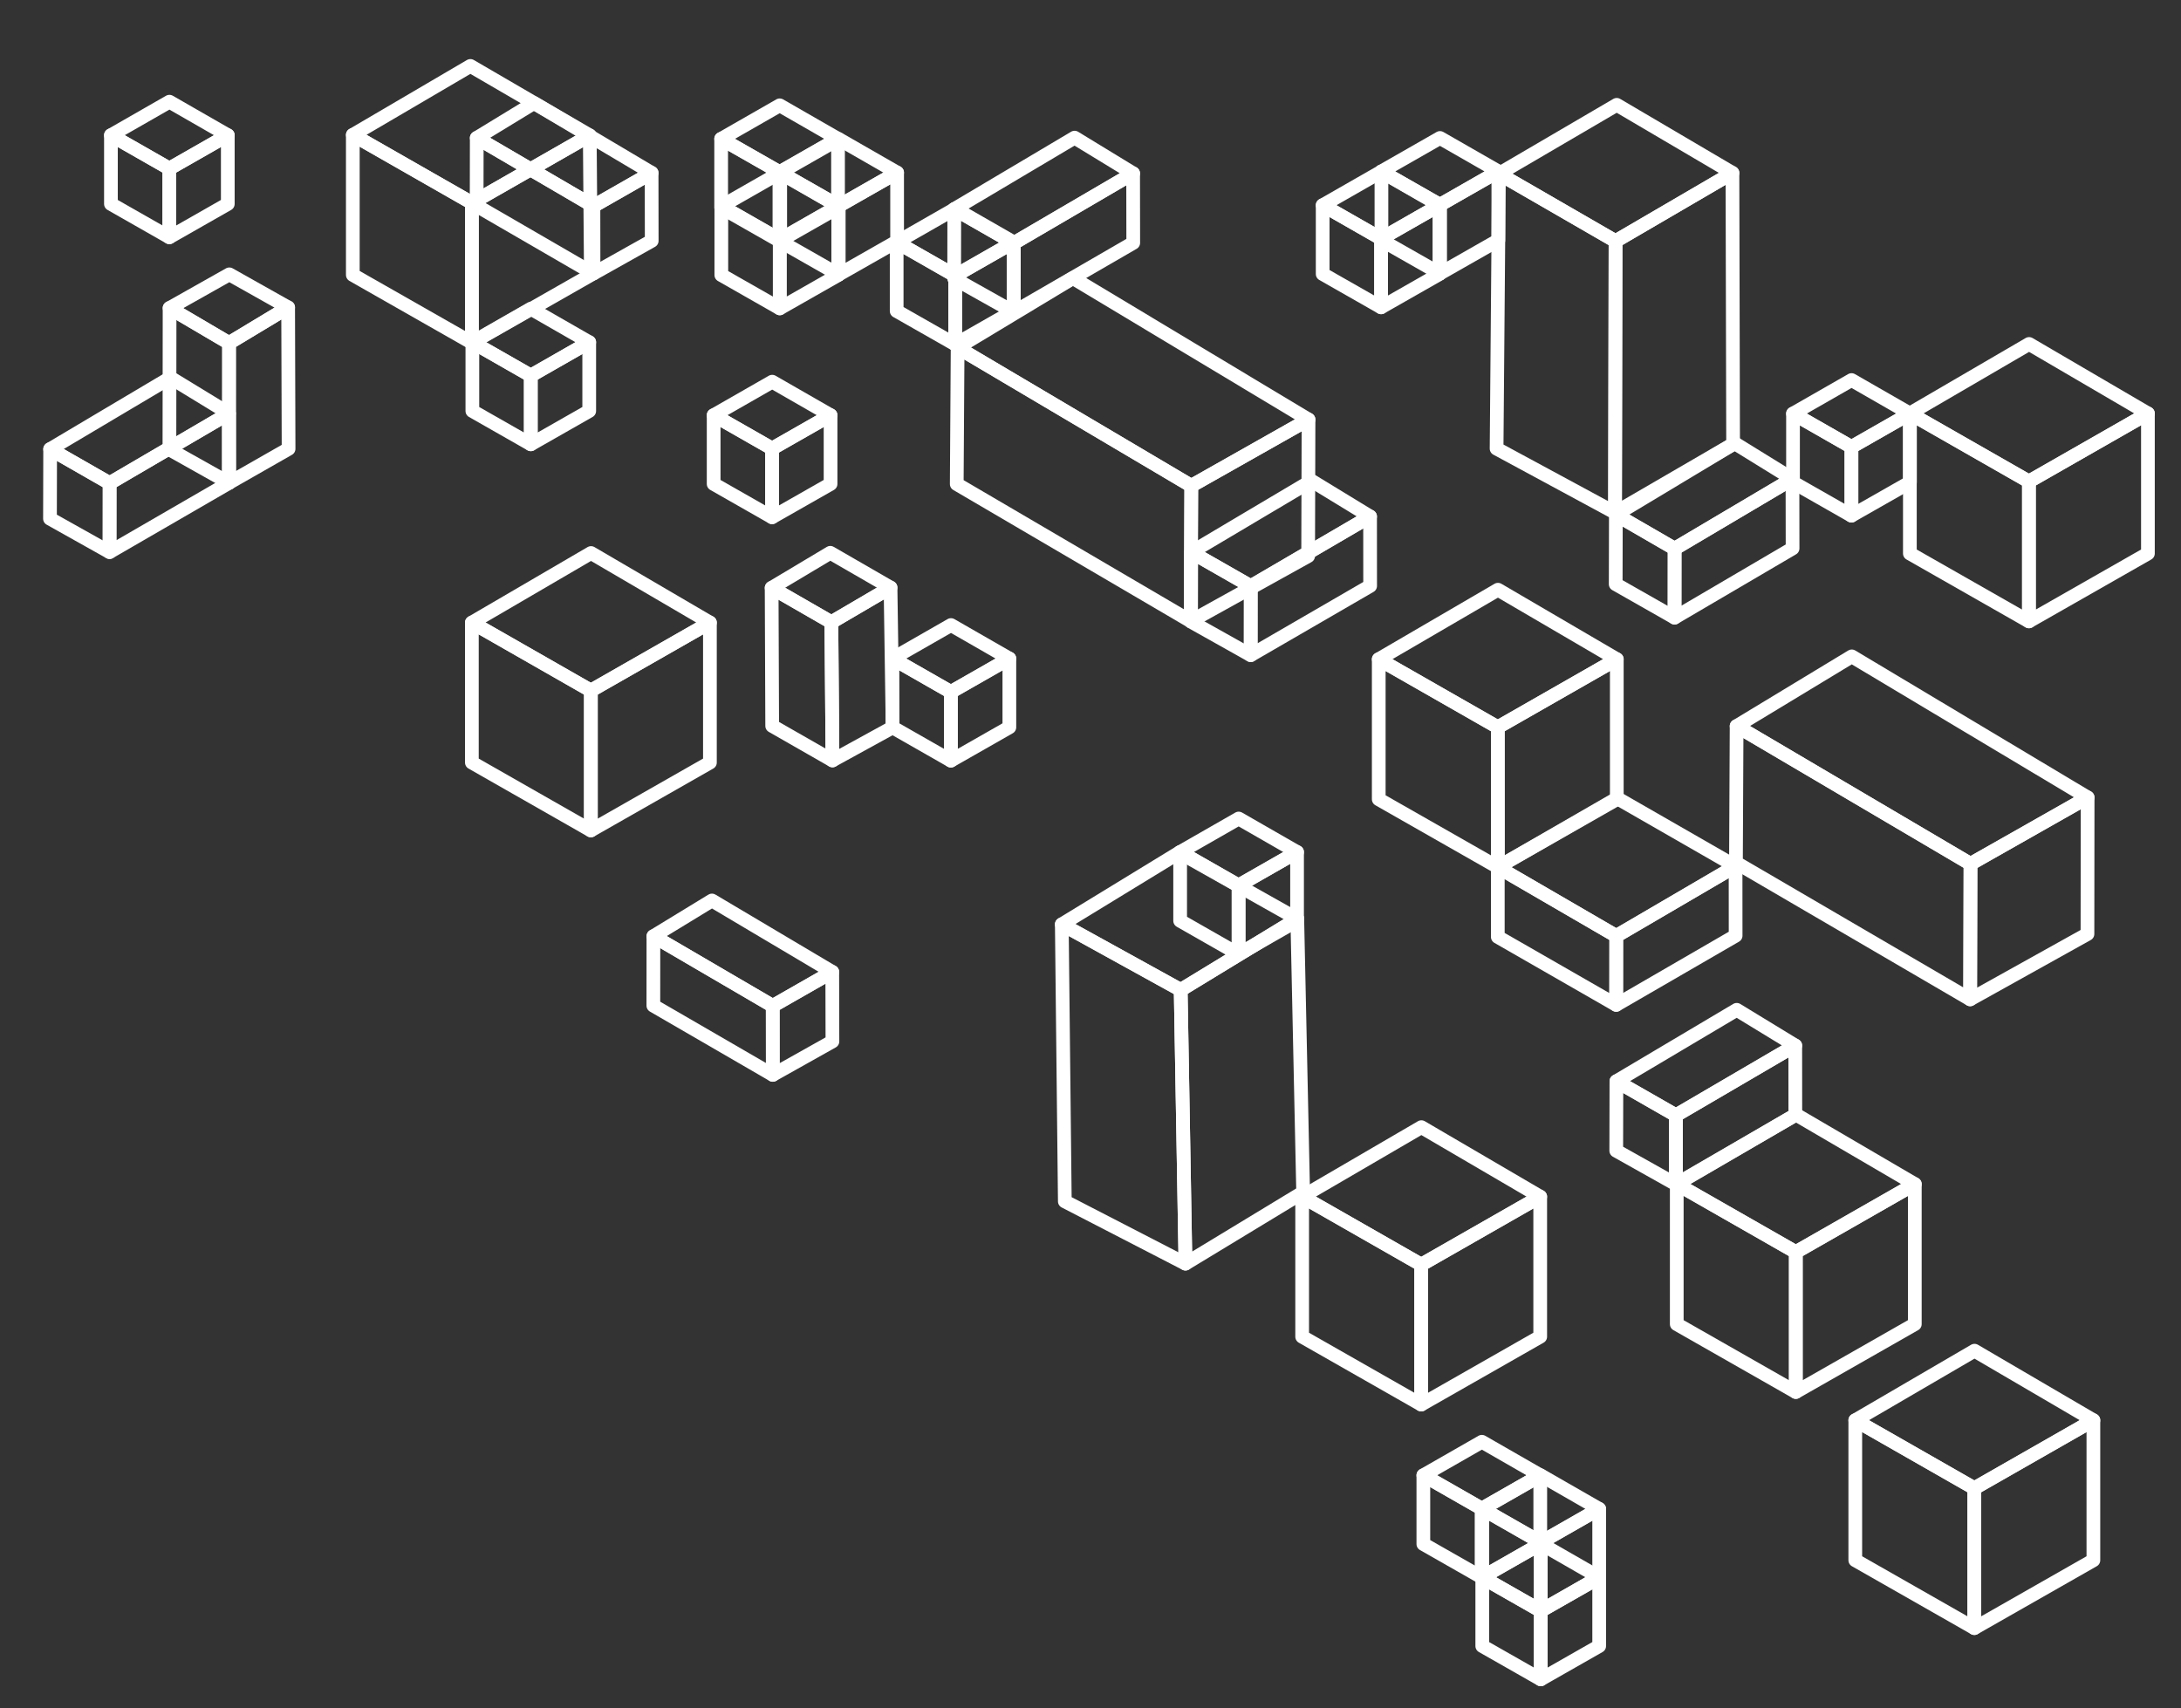 <svg xmlns="http://www.w3.org/2000/svg" id="Layer_3" viewBox="0 0 3975.4 3113.6"><rect x="0" y="0" width="3975.4" height="3113.6" fill="#333333" stroke="none"/><defs><style>      .st0 {        fill: none;        stroke: #fff;        stroke-linejoin: round;        stroke-width: 25px;      }    </style></defs><g><polygon class="st0" points="202.2 246.5 308.7 307.3 308.7 432.5 202.2 371.8 202.2 246.5"></polygon><polygon class="st0" points="415.2 246.5 308.7 307.3 308.7 432.5 415.2 371.8 415.2 246.5"></polygon><polygon class="st0" points="202.2 246.5 308.7 307.3 415.2 246.5 308.8 185.4 202.2 246.5"></polygon></g><g><polygon class="st0" points="861 623.8 967.5 684.7 967.5 809.9 861 749.2 861 623.8"></polygon><polygon class="st0" points="1074 623.8 967.5 684.7 967.5 809.9 1074 749.2 1074 623.8"></polygon><polygon class="st0" points="861 623.8 967.5 684.7 1074 623.8 967.6 562.7 861 623.8"></polygon></g><g><polygon class="st0" points="1314.8 376 1421.3 436.9 1421.3 562.1 1314.8 501.4 1314.8 376"></polygon><polygon class="st0" points="1527.9 376 1421.3 436.9 1421.3 562.1 1527.9 501.4 1527.9 376"></polygon><polygon class="st0" points="1314.8 376 1421.3 436.9 1527.9 376 1421.5 315 1314.8 376"></polygon></g><g><polygon class="st0" points="1300.8 756.9 1407.3 817.7 1407.3 942.9 1300.8 882.2 1300.8 756.9"></polygon><polygon class="st0" points="1513.9 756.9 1407.3 817.7 1407.3 942.9 1513.9 882.2 1513.9 756.9"></polygon><polygon class="st0" points="1300.8 756.9 1407.3 817.7 1513.9 756.9 1407.5 695.8 1300.8 756.9"></polygon></g><g><polygon class="st0" points="2410.9 374.1 2517.4 435 2517.4 560.2 2410.9 499.5 2410.9 374.1"></polygon><polygon class="st0" points="2623.9 374.1 2517.4 435 2517.4 560.2 2623.9 499.5 2623.9 374.1"></polygon><polygon class="st0" points="2410.9 374.1 2517.4 435 2623.9 374.1 2517.6 313 2410.9 374.1"></polygon></g><g><polygon class="st0" points="2518 312.5 2624.6 373.4 2624.6 498.6 2518 437.9 2518 312.5"></polygon><polygon class="st0" points="2731.1 312.5 2624.6 373.4 2624.6 498.6 2731.1 437.9 2731.1 312.5"></polygon><polygon class="st0" points="2518 312.5 2624.6 373.4 2731.1 312.5 2624.7 251.5 2518 312.5"></polygon></g><g><polygon class="st0" points="1626.7 1200.5 1733.2 1261.4 1733.2 1386.6 1626.7 1325.8 1626.7 1200.5"></polygon><polygon class="st0" points="1839.8 1200.5 1733.2 1261.4 1733.2 1386.6 1839.8 1325.8 1839.8 1200.5"></polygon><polygon class="st0" points="1626.7 1200.5 1733.2 1261.4 1839.8 1200.5 1733.4 1139.4 1626.7 1200.5"></polygon></g><g><polygon class="st0" points="3268.2 753.9 3374.7 814.8 3374.7 940 3268.2 879.3 3268.2 753.9"></polygon><polygon class="st0" points="3481.3 753.9 3374.7 814.8 3374.7 940 3481.3 879.3 3481.3 753.9"></polygon><polygon class="st0" points="3268.2 753.9 3374.7 814.8 3481.3 753.9 3374.9 692.8 3268.2 753.9"></polygon></g><g><polygon class="st0" points="2594.4 2689.3 2700.9 2750.2 2700.9 2875.4 2594.4 2814.7 2594.4 2689.3"></polygon><polygon class="st0" points="2807.5 2689.3 2700.9 2750.2 2700.9 2875.4 2807.5 2814.7 2807.5 2689.3"></polygon><polygon class="st0" points="2594.4 2689.3 2700.9 2750.2 2807.5 2689.3 2701.1 2628.2 2594.4 2689.3"></polygon></g><g><polygon class="st0" points="2701.8 2750.6 2808.4 2811.5 2808.4 2936.7 2701.8 2876 2701.8 2750.6"></polygon><polygon class="st0" points="2914.9 2750.6 2808.4 2811.5 2808.4 2936.7 2914.9 2876 2914.9 2750.6"></polygon><polygon class="st0" points="2701.8 2750.6 2808.4 2811.5 2914.9 2750.6 2808.5 2689.5 2701.8 2750.6"></polygon></g><g><polygon class="st0" points="2701.8 2875.2 2808.4 2936.1 2808.4 3061.3 2701.8 3000.6 2701.8 2875.2"></polygon><polygon class="st0" points="2914.9 2875.2 2808.4 2936.1 2808.4 3061.3 2914.9 3000.6 2914.9 2875.2"></polygon><polygon class="st0" points="2701.8 2875.2 2808.4 2936.1 2914.9 2875.2 2808.5 2814.1 2701.8 2875.2"></polygon></g><g><polygon class="st0" points="2151.1 1553.2 2257.6 1614.1 2257.6 1739.3 2151.1 1678.5 2151.1 1553.2"></polygon><polygon class="st0" points="2364.2 1553.2 2257.6 1614.1 2257.6 1739.3 2364.2 1678.5 2364.2 1553.2"></polygon><polygon class="st0" points="2151.1 1553.2 2257.6 1614.1 2364.2 1553.2 2257.8 1492.1 2151.1 1553.2"></polygon></g><g><polygon class="st0" points="1634.4 441.6 1741 502.5 1741 627.7 1634.4 567 1634.4 441.6"></polygon><polygon class="st0" points="1847.5 441.6 1741 502.5 1741 627.7 1847.5 567 1847.5 441.6"></polygon><polygon class="st0" points="1634.4 441.6 1741 502.5 1847.5 441.6 1741.1 380.5 1634.4 441.6"></polygon></g><g><polygon class="st0" points="1422.1 314.6 1528.6 375.4 1528.6 500.6 1422.1 439.9 1422.1 314.6"></polygon><polygon class="st0" points="1635.2 314.6 1528.6 375.4 1528.6 500.6 1635.2 439.9 1635.2 314.6"></polygon><polygon class="st0" points="1422.1 314.6 1528.6 375.4 1635.2 314.6 1528.8 253.5 1422.1 314.6"></polygon></g><g><polygon class="st0" points="1314.5 253.1 1421 313.9 1421 439.1 1314.5 378.4 1314.5 253.1"></polygon><polygon class="st0" points="1527.5 253.1 1421 313.9 1421 439.1 1527.5 378.4 1527.5 253.1"></polygon><polygon class="st0" points="1314.5 253.1 1421 313.9 1527.5 253.1 1421.2 192 1314.5 253.1"></polygon></g><g><polygon class="st0" points="860.1 1134.9 1077 1258.9 1077 1513.8 860.1 1390.1 860.1 1134.9"></polygon><polygon class="st0" points="1294 1134.9 1077 1258.9 1077 1513.8 1294 1390.1 1294 1134.9"></polygon><polygon class="st0" points="860.1 1134.9 1077 1258.9 1294 1134.9 1077.3 1008.1 860.1 1134.9"></polygon></g><g><polygon class="st0" points="2373.5 2181.4 2590.5 2305.4 2590.5 2560.4 2373.5 2436.7 2373.5 2181.4"></polygon><polygon class="st0" points="2807.4 2181.4 2590.5 2305.4 2590.5 2560.4 2807.4 2436.7 2807.4 2181.4"></polygon><polygon class="st0" points="2373.5 2181.4 2590.5 2305.4 2807.4 2181.4 2590.8 2054.7 2373.5 2181.4"></polygon></g><g><polygon class="st0" points="2513.1 1201.7 2730.1 1325.7 2730.1 1580.7 2513.1 1457 2513.1 1201.7"></polygon><polygon class="st0" points="2947 1201.7 2730.1 1325.7 2730.1 1580.7 2947 1457 2947 1201.7"></polygon><polygon class="st0" points="2513.1 1201.7 2730.1 1325.7 2947 1201.7 2730.4 1075 2513.1 1201.7"></polygon></g><g><polygon class="st0" points="3481.2 753.7 3698.2 877.7 3698.2 1132.7 3481.2 1009 3481.2 753.7"></polygon><polygon class="st0" points="3915.1 753.7 3698.2 877.7 3698.2 1132.7 3915.1 1009 3915.1 753.7"></polygon><polygon class="st0" points="3481.2 753.7 3698.2 877.7 3915.1 753.7 3698.5 627 3481.2 753.7"></polygon></g><g><polygon class="st0" points="3056.3 2158.5 3273.3 2282.5 3273.3 2537.5 3056.3 2413.8 3056.3 2158.5"></polygon><polygon class="st0" points="3490.2 2158.5 3273.3 2282.5 3273.3 2537.5 3490.2 2413.8 3490.2 2158.5"></polygon><polygon class="st0" points="3056.3 2158.5 3273.3 2282.5 3490.2 2158.5 3273.6 2031.8 3056.3 2158.5"></polygon></g><g><polygon class="st0" points="3381.7 2589 3598.7 2713 3598.7 2967.9 3381.7 2844.2 3381.7 2589"></polygon><polygon class="st0" points="3815.7 2589 3598.7 2713 3598.7 2967.9 3815.7 2844.2 3815.7 2589"></polygon><polygon class="st0" points="3381.7 2589 3598.7 2713 3815.7 2589 3599 2462.2 3381.7 2589"></polygon></g><g><polygon class="st0" points="643.1 245.9 860.1 369.9 860.1 624.8 643.1 501.2 643.1 245.9"></polygon><polygon class="st0" points="1075 246.9 860.1 369.9 860.1 624.8 1077 501.2 1075 246.9"></polygon><polygon class="st0" points="643.1 245.9 860.1 369.9 1075 246.9 857.4 120.2 643.1 245.9"></polygon></g><g><polygon class="st0" points="309.1 561.5 417.5 625.3 417.4 880.2 308.8 819.2 309.1 561.5"></polygon><polygon class="st0" points="525.2 560.4 417.5 625.3 417.4 880.2 526 818.2 525.2 560.4"></polygon><polygon class="st0" points="309.1 561.5 417.5 625.3 525.2 560.4 418 500.1 309.1 561.5"></polygon></g><g><polygon class="st0" points="91.4 818.7 199.8 880.8 199.7 1006.4 91.1 945.5 91.4 818.7"></polygon><polygon class="st0" points="417.3 753.6 199.8 880.8 199.7 1006.4 417.5 880.3 417.3 753.6"></polygon><polygon class="st0" points="91.4 818.7 199.8 880.8 417.3 753.6 310.6 688.5 91.4 818.7"></polygon></g><g><polygon class="st0" points="2946.3 1971 3054.8 2033.1 3054.7 2158.7 2946 2097.7 2946.3 1971"></polygon><polygon class="st0" points="3272.3 1905.9 3054.8 2033.1 3054.7 2158.7 3272.4 2032.6 3272.3 1905.9"></polygon><polygon class="st0" points="2946.3 1971 3054.8 2033.1 3272.3 1905.9 3165.6 1840.8 2946.3 1971"></polygon></g><polygon class="st0" points="2730.1 1580.8 2946 1706.2 2945.9 1831.8 2730.1 1707.9 2730.1 1580.8"></polygon><polygon class="st0" points="3163.5 1579 2946 1706.2 2945.9 1831.8 3163.6 1705.7 3163.5 1579"></polygon><polygon class="st0" points="2730.1 1580.8 2946 1706.2 3163.5 1579 2947.8 1455.1 2730.1 1580.8"></polygon><g><polygon class="st0" points="1739.4 381.1 1847.9 443.2 1847.8 568.8 1739.2 507.8 1739.4 381.1"></polygon><polygon class="st0" points="2065.4 316 1847.9 443.2 1847.8 568.8 2065.6 442.7 2065.4 316"></polygon><polygon class="st0" points="1739.4 381.1 1847.9 443.2 2065.4 316 1958.7 250.9 1739.4 381.1"></polygon></g><g><polygon class="st0" points="2945.3 938.2 3052.4 1000.2 3052.3 1125.9 2945 1064.9 2945.3 938.2"></polygon><polygon class="st0" points="3267.2 873 3052.4 1000.2 3052.3 1125.9 3267.4 999.7 3267.2 873"></polygon><polygon class="st0" points="2945.3 938.2 3052.4 1000.2 3267.2 873 3161.9 808 2945.3 938.2"></polygon></g><g><polygon class="st0" points="1517 1771.7 1408.5 1833.7 1408.6 1959.4 1517.3 1898.4 1517 1771.7"></polygon><polygon class="st0" points="1191 1706.6 1408.5 1833.7 1408.6 1959.4 1190.9 1833.2 1191 1706.6"></polygon><polygon class="st0" points="1517 1771.7 1408.5 1833.7 1191 1706.6 1297.7 1641.5 1517 1771.7"></polygon></g><g><polygon class="st0" points="2171.3 1006.6 2279.8 1068.6 2279.7 1194.3 2171 1133.3 2171.3 1006.6"></polygon><polygon class="st0" points="2497.3 941.5 2279.8 1068.6 2279.7 1194.3 2497.4 1068.1 2497.3 941.5"></polygon><polygon class="st0" points="2171.3 1006.6 2279.8 1068.6 2497.3 941.5 2390.6 876.4 2171.3 1006.6"></polygon></g><g><polygon class="st0" points="1935.4 1685 2152.1 1804.6 2364.6 1675.1 2149.6 1554.1 1935.4 1685"></polygon><polygon class="st0" points="2160.8 2303.5 2152.1 1804.6 2364.6 1675.1 2375.3 2173.4 2160.8 2303.5"></polygon><polygon class="st0" points="1935.4 1685 2152.1 1804.6 2160.8 2303.5 1940.9 2190 1935.4 1685"></polygon></g><g><polygon class="st0" points="2385.1 764.8 2171.4 885.6 2170.4 1132.4 2384.4 1013.7 2385.1 764.8"></polygon><polygon class="st0" points="1745.5 633.6 2171.4 885.6 2170.4 1132.4 1743.9 882.4 1745.5 633.6"></polygon><polygon class="st0" points="2385.1 764.8 2171.4 885.6 1745.5 633.6 1955.7 506.9 2385.1 764.8"></polygon></g><g><polygon class="st0" points="2732.1 316.8 2944.7 439.6 3157.8 315.2 2946.9 191.1 2732.1 316.8"></polygon><polygon class="st0" points="2943.8 934.5 2944.7 439.6 3157.8 315.2 3159 809.5 2943.8 934.5"></polygon><polygon class="st0" points="2732.1 316.8 2944.7 439.6 2943.8 934.5 2727.9 817.8 2732.1 316.8"></polygon></g><g><polygon class="st0" points="3805.2 1453.7 3591.7 1574.8 3591.1 1821.7 3804.9 1702.6 3805.2 1453.7"></polygon><polygon class="st0" points="3165.4 1323.6 3591.7 1574.8 3591.1 1821.7 3164.2 1572.4 3165.4 1323.6"></polygon><polygon class="st0" points="3805.2 1453.7 3591.7 1574.8 3165.4 1323.6 3375.3 1196.5 3805.2 1453.7"></polygon></g><g><polygon class="st0" points="1623.2 1071.1 1515.4 1134.3 1406.5 1071.6 1513.4 1007.7 1623.2 1071.1"></polygon><polygon class="st0" points="1517.4 1386.2 1515.4 1134.3 1406.5 1071.6 1407.5 1323.3 1517.4 1386.2"></polygon><polygon class="st0" points="1623.2 1071.1 1515.4 1134.3 1517.4 1386.2 1627 1326 1623.2 1071.1"></polygon></g><g><polygon class="st0" points="1187.7 315.1 1081.6 375.7 1081.7 498.6 1187.9 439 1187.7 315.1"></polygon><polygon class="st0" points="869 251.4 1081.6 375.7 1081.7 498.6 868.8 375.2 869 251.4"></polygon><polygon class="st0" points="1187.7 315.1 1081.6 375.7 869 251.4 973.3 187.8 1187.7 315.1"></polygon></g></svg>